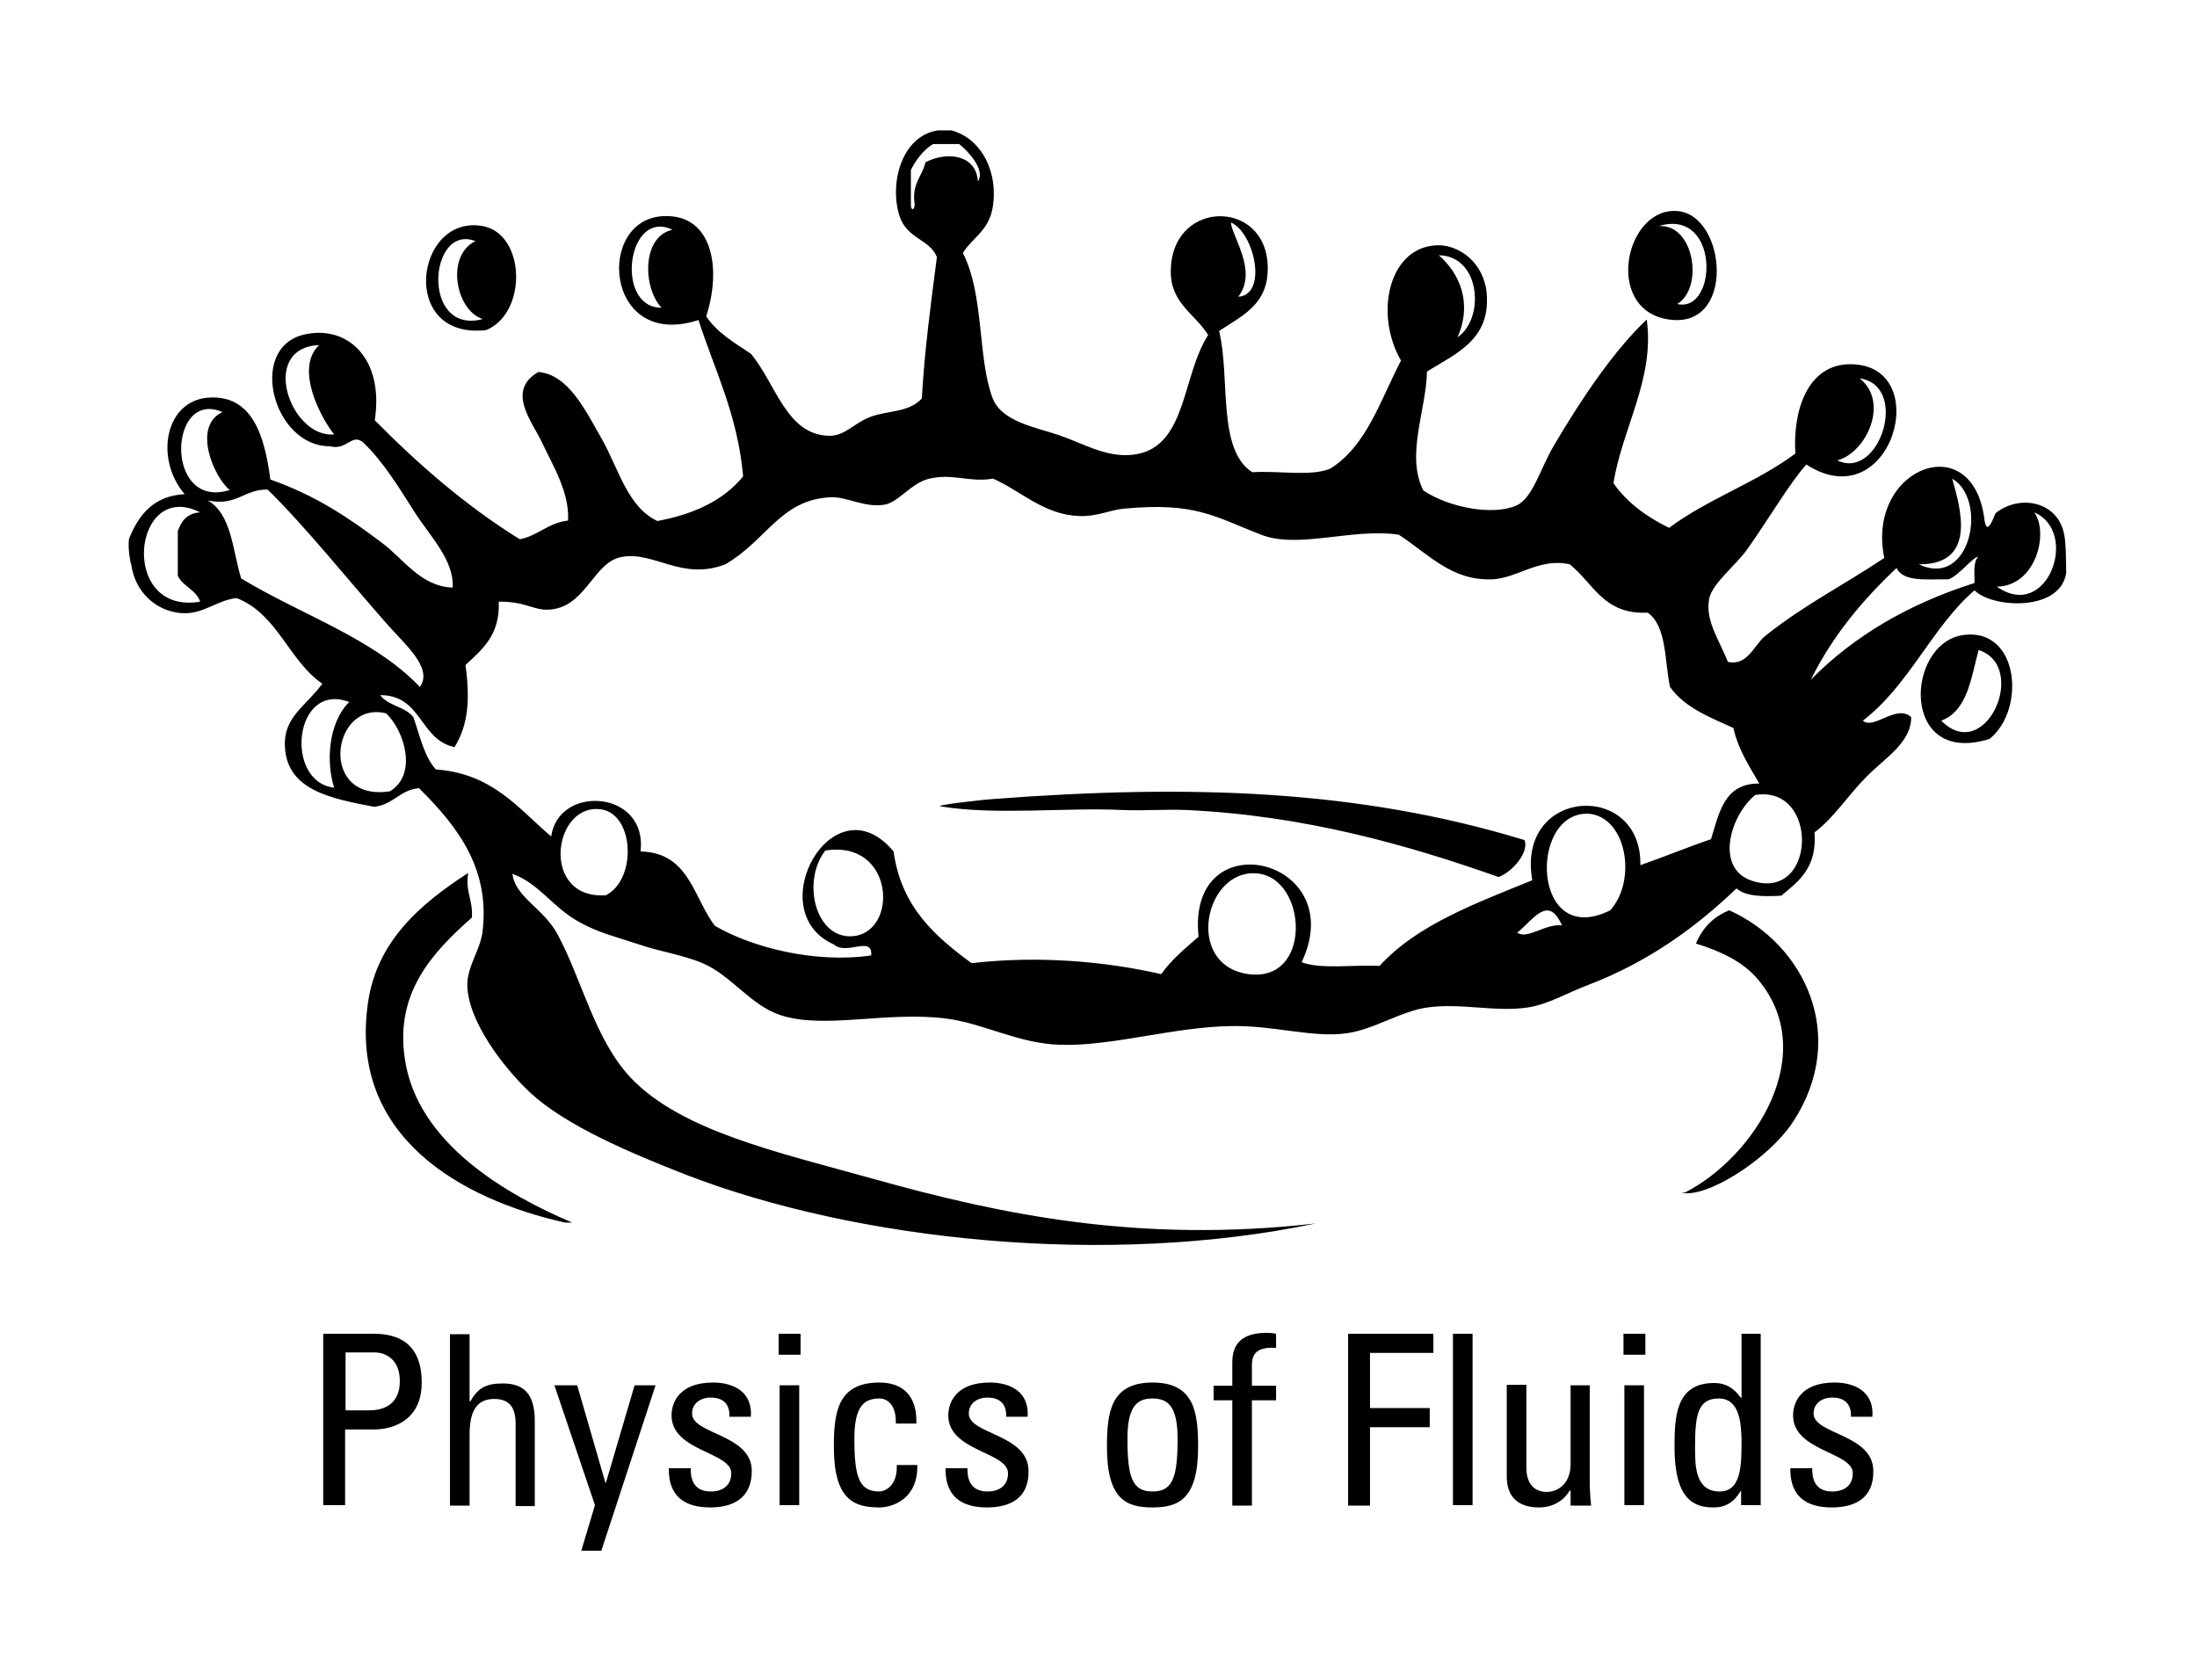 <?xml version="1.0" encoding="utf-8"?>
<!-- Generator: Adobe Illustrator 18.1.1, SVG Export Plug-In . SVG Version: 6.00 Build 0)  -->
<!DOCTYPE svg PUBLIC "-//W3C//DTD SVG 1.1//EN" "http://www.w3.org/Graphics/SVG/1.1/DTD/svg11.dtd">
<svg version="1.1" xmlns="http://www.w3.org/2000/svg" xmlns:xlink="http://www.w3.org/1999/xlink" x="0px" y="0px"
	 viewBox="0 0 481.9 368.5" enable-background="new 0 0 481.9 368.5" xml:space="preserve">
<g id="Guides">
</g>
<g id="Drops_1_">
	<path id="Droplets" display="none" fill="#F7941E" d="M275.5,214.4c-0.8,0-1.6-0.1-2.4-0.2c-7.1-1.3-9.3-7.4-8.5-12.9
		c0.8-5,4.4-10.3,10.3-10.3c0.2,0,0.5,0,0.7,0c5.6,0.4,8.6,6.1,9,11.2c0.3,3.8-0.7,7.3-2.8,9.5C280.4,213.4,278.1,214.4,275.5,214.4
		C275.5,214.4,275.5,214.4,275.5,214.4z M186.4,206c-4.2,0-7.4-3.4-8.3-8.7c-0.7-3.9,0.3-8,2.5-11c0.1-0.1,0.2-0.2,0.4-0.2
		c0.9-0.1,1.8-0.2,2.6-0.2c4.5,0,8,2.2,9.7,6c1.5,3.4,1.4,7.6-0.4,10.5c-1.4,2.2-3.5,3.5-6,3.6C186.6,206,186.5,206,186.4,206z
		 M347.5,201.8c-4.7,0-8.1-3.8-8.7-9.8c-0.4-4.4,0.8-8.7,3.2-11.4c1.6-1.8,3.7-2.7,6.1-2.7l0.2,0c4.3,0.3,7.7,4,8.5,9.6
		c0.7,4.7-0.5,9.5-3.2,12.6c0,0.1-0.1,0.1-0.2,0.1C351.3,201.3,349.3,201.8,347.5,201.8L347.5,201.8z M131.9,197
		c-2.9,0-5.4-1-7.1-2.8c-1.8-2-2.7-4.9-2.4-8c0.4-4.6,3.3-9.3,8.3-9.3c0.5,0,1,0,1.4,0.1c4.4,0.8,6.2,5.8,6.1,10.2
		c-0.1,4.4-2.1,8.1-5.1,9.6c-0.1,0-0.1,0.1-0.2,0.1C132.6,197,132.3,197,131.9,197z M387.5,194.3c-1.1,0-2.3-0.2-3.5-0.6
		c-5.4-1.8-5.9-7.2-4.5-11.6c0.9-3.2,2.9-6.2,5.2-8.1c0.1-0.1,0.2-0.1,0.3-0.1c0.6-0.1,1.2-0.2,1.8-0.2c5.9,0,8.5,4.9,9,9.2
		c0.4,3.5-0.6,6.8-2.5,9C391.8,193.5,389.8,194.3,387.5,194.3z M83.2,174.3c-2.8,0-5.2-0.9-6.8-2.6c-1.6-1.7-2.5-4.2-2.3-6.9
		c0.2-4.5,3.3-9.2,8.5-9.2c0.7,0,1.5,0.1,2.3,0.3c0.1,0,0.2,0.1,0.3,0.1c2.1,2.1,3.8,5.5,4.3,8.8c0.6,4.2-0.6,7.5-3.6,9.3
		c-0.1,0-0.1,0.1-0.2,0.1C84.8,174.3,84,174.3,83.2,174.3z M73.2,173.3c-2.5-0.3-4.5-1.5-5.9-3.7c-1.9-3-2.3-7.4-1-11.1
		c1.3-3.7,3.9-5.8,7.2-5.8c1.1,0,2.2,0.2,3.3,0.7c0.2,0.1,0.3,0.2,0.4,0.4c0,0.2,0,0.4-0.2,0.5c-1.9,1.9-3.2,4.6-3.7,8
		c-0.6,3.4-0.4,7.2,0.6,10.2c0.1,0.2,0,0.4-0.1,0.5C73.6,173.3,73.5,173.3,73.2,173.3C73.3,173.3,73.3,173.3,73.2,173.3z M431,161.2
		c-1.9,0-3.8-0.9-5.6-2.7c-0.1-0.1-0.2-0.3-0.2-0.5c0-0.2,0.2-0.3,0.4-0.4c2.6-1,4.3-3.1,5.6-6.8c0.6-1.7,1-3.5,1.5-5.3
		c0.2-1,0.5-2,0.8-3c0-0.1,0.1-0.3,0.3-0.3c0.1,0,0.2-0.1,0.3-0.1c0.1,0,0.1,0,0.2,0c2.1,0.7,3.7,2,4.5,3.9c1.1,2.4,1.1,5.7-0.1,8.8
		C437.1,158.6,434.1,161.2,431,161.2L431,161.2z M41.5,132.8c-3,0-5.6-1-7.5-3c-2.1-2.3-3.2-5.6-3-9.3c0.3-4.7,3.1-9.8,8.4-9.8
		c1.5,0,3.1,0.4,4.8,1.3c0.2,0.1,0.4,0.4,0.3,0.6c-0.1,0.3-0.3,0.4-0.5,0.4c-2.2,0.1-3.5,1.2-4.4,3.6v9.6c0.5,0.9,1.3,1.6,2.1,2.3
		c1.1,0.9,2.2,1.8,2.7,3.4c0.1,0.2,0,0.3-0.1,0.5c-0.1,0.1-0.2,0.2-0.4,0.3C43.1,132.7,42.3,132.8,41.5,132.8
		C41.5,132.8,41.5,132.8,41.5,132.8z M443.1,131.1c-1.8,0-3.6-0.6-5.4-1.9c-0.2-0.1-0.3-0.4-0.2-0.6c0.1-0.2,0.3-0.4,0.5-0.4
		c3.3-0.1,6.1-2.1,7.7-5.5c1.6-3.5,1.6-7.7,0-9.9c-0.1-0.2-0.1-0.5,0-0.7c0.1-0.1,0.3-0.2,0.4-0.2c0.1,0,0.2,0,0.2,0
		c5.4,2.3,6.2,8.7,4.2,13.5C449.1,128.9,446.3,131.1,443.1,131.1C443.1,131.1,443.1,131.1,443.1,131.1z M424.7,125.3
		c-1.3,0-2.6-0.3-4-1c-0.2-0.1-0.4-0.4-0.3-0.6c0.1-0.3,0.3-0.4,0.6-0.4c0,0,0,0,0,0c4.7,0,7.3-1.6,8.3-5c1-3.8-0.3-8.8-1.2-12.2
		l-0.2-0.9c-0.1-0.2,0-0.5,0.2-0.6c0.1-0.1,0.2-0.1,0.3-0.1c0.1,0,0.2,0,0.3,0.1c4.1,2.4,5.1,8.3,4,13
		C431.4,122.3,428.4,125.3,424.7,125.3z M47.4,108.6c-5.4,0-7.7-4.7-8.1-8.8c-0.3-3.4,0.6-6.7,2.4-8.7c1.2-1.3,2.6-1.9,4.3-1.9
		c1,0,2,0.2,3.1,0.7c0.2,0.1,0.3,0.3,0.3,0.5c0,0.2-0.1,0.4-0.3,0.5c-3.6,1.7-3.2,5.9-2.7,8.2c0.8,3.6,2.9,6.8,4.4,8
		c0.2,0.1,0.2,0.3,0.2,0.5c0,0.2-0.2,0.4-0.4,0.4C49.5,108.4,48.4,108.6,47.4,108.6z M405.6,102.2c-1,0-1.9-0.2-2.9-0.7
		c-0.2-0.1-0.3-0.3-0.3-0.6c0-0.2,0.2-0.4,0.4-0.5c3.1-0.8,6-4,7.1-7.8c1.1-3.7,0.2-7-2.5-9.1c-0.2-0.2-0.3-0.4-0.2-0.7
		c0.1-0.2,0.3-0.3,0.5-0.3c0,0,0.1,0,0.1,0c2.1,0.3,3.7,1.2,4.8,2.8c1.4,1.9,1.8,4.8,1.2,7.9C413,97.6,409.9,102.2,405.6,102.2
		C405.6,102.2,405.6,102.2,405.6,102.2z M72.7,95.9c-4.8,0-8.7-4.7-10-9.3c-1-3.3-0.6-6.3,0.8-8.4c1.3-1.9,3.6-2.9,6.5-3.1
		c0,0,0,0,0,0c0.2,0,0.4,0.1,0.5,0.3c0.1,0.2,0,0.5-0.1,0.6c-2,1.9-2.6,4.9-1.6,8.9c1,4.1,3.5,8.2,4.9,9.9c0.1,0.2,0.2,0.4,0.1,0.6
		c-0.1,0.2-0.3,0.3-0.5,0.4C73.1,95.8,72.9,95.9,72.7,95.9z M319.7,74.6c-0.1,0-0.3,0-0.4-0.1c-0.2-0.2-0.3-0.4-0.2-0.7
		c1.5-3.5,1.8-6.9,0.8-10.1c-0.8-2.7-2.4-5.2-4.8-7.2c-0.2-0.2-0.2-0.4-0.2-0.6c0.1-0.2,0.3-0.4,0.5-0.4c0,0,0,0,0,0
		c4.1,0,7.3,2.9,8.2,7.5c0.9,4.6-0.7,9.3-3.8,11.5C319.9,74.6,319.8,74.6,319.7,74.6z M103.4,70.9c-5.5,0-7.6-4.9-7.8-9.1
		c-0.1-3.3,0.9-6.4,2.6-8.3c1.1-1.1,2.4-1.7,3.9-1.7c0.8,0,1.6,0.2,2.4,0.5c0.2,0.1,0.4,0.3,0.4,0.5c0,0.2-0.1,0.4-0.3,0.5
		c-2.6,1.3-4,4.3-3.6,8c0.4,3.9,2.5,7.2,5.2,8.1c0.2,0.1,0.4,0.3,0.4,0.6c0,0.3-0.2,0.5-0.4,0.5C105.1,70.8,104.2,70.9,103.4,70.9z
		 M145,68.1c-1.9,0-3.6-0.7-4.8-2.1c-1.8-2-2.5-5.4-2.1-8.9c0.5-3.9,2.8-7.9,6.7-7.9c1,0,2,0.3,3,0.7c0.2,0.1,0.3,0.3,0.3,0.6
		c0,0.2-0.2,0.4-0.4,0.5c-4.1,0.9-4.8,5.3-4.9,7.2c-0.2,3.4,0.9,7.1,2.7,9c0.2,0.2,0.2,0.4,0.1,0.6c-0.1,0.2-0.3,0.3-0.5,0.3
		C145.1,68.1,145,68.1,145,68.1z M368.9,67.4c-0.4,0-0.8,0-1.2-0.1c-0.2-0.1-0.4-0.2-0.4-0.5c0-0.2,0.1-0.5,0.3-0.6
		c2.9-1.8,3.5-6.2,2.9-9.5c-0.6-3.2-2.6-6.6-6.2-6.6c-0.1,0-0.3,0-0.4,0c0,0,0,0,0,0c-0.3,0-0.5-0.2-0.6-0.5
		c-0.1-0.3,0.1-0.6,0.4-0.6c1.1-0.3,2.2-0.5,3.2-0.5c3.8,0,6.7,2.6,7.7,6.9c0.8,3.6,0.2,7.6-1.7,10
		C371.8,66.7,370.4,67.4,368.9,67.4L368.9,67.4z M271.6,65.6c-0.2,0-0.4-0.1-0.5-0.3c-0.1-0.2-0.1-0.4,0.1-0.6
		c1.5-1.9,1.9-4.3,1.2-7.4c-0.4-1.7-1.1-3.4-1.7-4.9c-0.6-1.5-1.1-2.7-1.2-3.7c0-0.2,0.1-0.4,0.2-0.5c0.1-0.1,0.2-0.1,0.3-0.1
		c0.1,0,0.2,0,0.2,0c2.6,1.2,4.4,4.6,5.1,7.4c0.9,3.4,0.7,6.5-0.6,8.3C274,65,272.9,65.6,271.6,65.6
		C271.6,65.6,271.6,65.6,271.6,65.6z M200.1,46.5c-0.2,0-0.4-0.1-0.6-0.3c-0.3-0.3-0.4-0.8-0.4-1.6l0-7.3c0-0.1,0-0.2,0.1-0.2
		c0.9-1.9,2.8-4.7,5.1-6c0.1,0,0.2-0.1,0.3-0.1h5.7c0.1,0,0.2,0,0.3,0.1c2.2,1.7,6.1,6,4.2,8.9c-0.1,0.2-0.3,0.3-0.5,0.3
		c0,0-0.1,0-0.1,0c-0.2-0.1-0.4-0.3-0.4-0.5c-0.3-4.4-4-4.9-5.6-4.9c-1.6,0-3.3,0.4-4.8,1.2c-0.3,1-0.7,1.8-1.1,2.6
		c-0.8,1.6-1.6,3.1-1.2,5.9c0.1,0.7,0,1.3-0.4,1.6C200.6,46.4,200.4,46.5,200.1,46.5L200.1,46.5z"/>
</g>
<g id="Logo">
	<path fill-rule="evenodd" clip-rule="evenodd" d="M328.7,192.4c-19.8-7-42.5-13.5-68.5-14.7c-4.6-0.2-9.2,0.2-13.9,0
		c-12.7-0.6-27.9,1.2-40-0.8c-1.5-0.3,10.8-1.6,11.4-1.6c43.4-3.3,80.4-2.1,116.7,9C335.4,186.9,331.9,191.2,328.7,192.4z
		 M430.7,139.3c12.2-1.6,13.7,16.4,5.7,22.8C416.7,168.3,417.9,141,430.7,139.3z M434,142.6c-1.7,6.2-2.4,13.3-8.2,15.5
		C435.5,167.9,445.1,146.2,434,142.6z M105.9,49.6c9.3,1.7,9.9,18.9,0.8,22.8C87.4,74.7,91,46.9,105.9,49.6z M105.9,70
		c-6-1.9-8.2-14-1.6-17.1C94,48.9,92.3,73.6,105.9,70z M367.9,46.3c10.9,0.8,13,26.6-2.4,23.7C351.8,67.4,356.6,45.4,367.9,46.3z
		 M367.9,66.7c8.9,2,9.4-21.2-4.1-17.1C371.6,49,373.8,63.1,367.9,66.7z M103.5,201.3c0.3-3.9-1.5-5.6-0.8-9.8
		c-10.5,6.8-20.1,15-22,28.6c-4.2,29.2,20.4,43,43.2,48.1c0.5,0,1.1,0,1.6,0c-14.4-6.1-34-17.4-36.7-35.9
		C86.6,217.8,94.8,209,103.5,201.3z M379.3,199.7c-3.5,1.4-5.9,3.9-7.3,7.3c5.6,1.7,10.1,4,13.1,7.3c14.7,16.5-0.3,39.6-15.5,47.3
		c-0.3-0.1-0.6,0.1-0.8,0c5,1.5,18.8-6.9,24.5-15.5C405.6,227.3,395.8,207.1,379.3,199.7z M433.1,129.5c-9.3,8-14.3,20.8-24.5,28.6
		c2.4,2.1,7.3-3.7,10.6-0.8c0.1,5.6-5.9,9.1-9.8,13.1c-4,4-7.2,9.1-11.4,12.2c0.6,7.7-3.4,10.7-7.3,13.9c-4,0.2-7.8,0.2-9.8-1.6
		c-8.7,8.3-19,16-32.6,21.2c-4.3,1.6-8.6,4.2-13.1,4.9c-7,1.1-14.7-1-22,0c-6,0.8-11.8,4.9-18,5.7c-7.3,1-15.9-1.8-25.3-1.6
		c-12.6,0.2-26.1,4.5-37.5,4.1c-9-0.3-16.5-4.6-24.5-5.7c-13.1-1.8-27,2.4-36.7-0.8c-6.5-2.1-10.9-8.8-17.1-11.4
		c-4.2-1.8-9.6-2.6-13.9-4.1c-4.8-1.6-8.8-2.5-13.1-4.9c-6-3.3-8.7-8.4-14.7-10.6c0.6,5.1,6.8,7.6,9.8,13.1
		c5.5,10.1,8.2,23.3,16.3,31.8c11.1,11.5,31.8,16.1,53,22c28.2,7.9,58.5,14.2,97.1,9.8c-45.7,9.6-100.5,3.8-137.9-10.6
		c-12.6-4.9-26.6-10.9-34.3-18c-6.1-5.7-13.8-15.9-13.9-23.7c0-4.1,2.7-7.5,3.3-11.4c1.8-13.8-5.1-23.1-13.9-31.8
		c-4.2,0.4-5.6,3.6-9.8,4.1c-9.4-1.8-19.1-3.6-19.6-13.1c-0.4-6.5,4.3-8.7,8.2-13.9c-7.4-5.1-9.8-15.3-18.8-18.8
		c-4.5,0.5-7.4,3.7-12.2,3.3c-5.7-0.5-10.1-4.8-10.9-10.6c-0.2-0.4-0.8-3.7-0.5-5.7c2.1-5.2,5.3-9.4,12.2-9.8
		c-6.7-7.8-4.3-20.9,5.7-21.2c9-0.3,11.8,8,13.1,18c10,3.5,17.2,8.4,24.5,13.9c4.6,3.4,8.5,9.6,15.5,9.8c0.3-6-4.9-11.2-8.2-16.3
		c-3.5-5.5-7-11.3-11.4-15.5c-2.5-2.2-3.6,1.8-7.3,0.8c-12.5,0.1-18.2-21.6-5.7-24.5c9.4-2.2,17.6,5.1,15.5,18.8
		c9.6,9.7,19.9,18.7,31.8,26.1c4.1-0.8,6.2-3.6,10.6-4.1c0.3-6.2-3.2-11.8-5.7-17.1c-2.1-4.5-8-11.4-0.8-15.5
		c6.6,0.6,10.3,8.4,13.9,14.7c3.7,6.5,5.6,14.9,12.2,18c8-1.5,14.5-4.5,18.8-9.8c-1.2-13.5-6.2-23.2-9.8-34.3
		c-20.7,6.8-22.7-22.6-7.3-22.8c10.4-0.2,12.4,11.5,9,22c2.4,3.6,6.2,5.8,9.8,8.2c5.5,6.6,7.8,17.8,17.1,18c3.5,0.1,5.4-2.7,9-4.1
		c3.8-1.5,8.5-0.9,11.4-4.1c0.6-10.8,2-20.9,3.3-31c-1.6-4-6.5-3.9-8.2-9c-2.3-7.2,0.5-17.7,8.5-18.8c0.3,0,0.3,0,0.5,0
		c0.8,0,1.6,0,2.4,0c6.6,1.8,10.4,9.2,9,17.1c-0.9,5-4.5,6.5-6.5,9.8c4.7,9.2,3.2,23,6.5,31.8c2,5.3,9.8,6.5,14.7,8.2
		c5.7,2,11,5.3,17.1,4.1c10.8-2.1,9.8-17.3,15.5-26.1c-2.8-4.6-8.2-6.9-8.2-13.9c0-16.6,22.7-16.1,21.2,0.8
		c-0.6,6.7-5.9,9.1-10.6,12.2c2.5,10.2-0.5,26.1,7.3,31c5.5-0.4,12.9,1,17.1-0.8c8-5,11-15.1,15.5-23.7c-6-10.4-2.6-25.2,8.2-25.3
		c4.6,0,10,3.8,10.6,10.6c0.8,10-6.4,13-13.1,17.1c-0.2,8.6-4.7,18.4-0.8,26.1c5.5,3.7,15.2,5.6,20.4,3.3c3.6-1.6,5.2-8,8.2-13.1
		c6.3-10.7,13.3-21,20.4-27.7c1.8,12.9-5.4,23.9-7.3,35.9c3,4.3,7.3,7.4,12.2,9.8c8.4-6.3,19.3-10,27.7-16.3
		c-0.6-9.5,2.7-19.7,12.2-19.6c18.5,0.2,8.9,34.1-9.8,22c-3.8,4.3-8.2,11.9-13.1,18.8c-2.4,3.3-7.5,7.3-8.2,10.6
		c-0.9,4.8,2,8.7,4.1,13.9c4.3,1,5.8-3.8,8.2-5.7c8.5-6.8,17.3-11.2,26.1-17.1c-4.1-19.8,19.6-29,22-8.2c0.6,3.8,2.2-1.4,2.4-1.6
		c5.3-4.3,13.9-2.6,15.1,4.9c0.3,1.1,0.4,5.4,0.4,8.2C451.9,134.3,436.9,133.4,433.1,129.5z M273.2,213.6c14.9,2.7,13.7-21.2,2.4-22
		C264.4,190.7,259.9,211.1,273.2,213.6z M285.5,211.1c4.4,1.6,11.5,0.5,17.1,0.8c8.3-9.1,21.1-13.7,33.5-18.8
		c-3.6-20.4,24.1-21.9,23.7-3.3c5.2-1.8,10.2-3.9,15.5-5.7c1.8-5.8,2.9-12.3,10.6-12.2c-2.2-3.8-4.6-7.4-5.7-12.2
		c-5.3-2.4-10.7-4.5-13.9-9c-1.2-5.8-0.7-13.4-4.9-16.3c-9.7,0.5-11.9-6.5-17.1-10.6c-6.7-1.5-11.5,3.1-17.1,3.3
		c-8.9,0.3-13.9-5.6-20.4-9.8c-10.2-1.5-22,3.2-30.2,0c-10.3-4-14.4-7.2-30.2-5.7c-3,0.3-5.9,1.8-9.8,1.6
		c-7.7-0.3-12.8-5.6-18.8-8.2c-5.2,0.9-8.7-1.2-13.9,0c-4,0.9-6.7,5.1-9.8,5.7c-4.6,0.8-8.4-1.9-12.2-1.6
		c-10.8,0.7-13.7,9.4-22.8,14.7c-9.6,3.7-15.7-3-22.8-1.6c-5.9,1.1-7.6,10.1-14.7,11.4c-4.3,0.8-5.7-1.7-12.2-1.6
		c0.3,7.4-3.7,10.5-7.3,13.9c1,7.3,0.7,13-2.4,18c-7.7-1.6-7.1-11.4-16.3-11.4c1.7,2.4,5.6,2.5,7.3,4.9c1.4,4,2.3,8.5,4.9,11.4
		c12.5,0.9,18.1,8.6,25.3,14.7c1.6-11.5,21.2-10.2,19.6,3.3c10.7,0.2,11.6,10.2,16.3,16.3c8.2,4.8,22.1,8.3,34.3,6.5
		c0.3-4.5-5.4,0.1-8.2-2.4c-16.3-7.3-0.1-36.3,13.1-20.4c1.7,12.2,9.1,18.6,17.1,24.5c14.7-1.7,29.3-0.4,41.6,2.4
		c2.3-3.2,5.2-5.6,8.2-8.2C260.2,179.7,296.4,188.2,285.5,211.1z M181,186.6c-5.2,6.9-2.1,19.1,5.7,18.8
		C197.2,205,196.4,184.1,181,186.6z M332.8,204.6c2.2,1.6,6.1-2,9.8-1.6C339.6,196.2,336.4,201.7,332.8,204.6z M353.2,199.7
		c6-6.7,3.5-20.7-4.9-21.2C335.2,178.2,336,208.3,353.2,199.7z M132.9,196.4c6.8-3.5,6.2-17.5-0.8-18.8
		C121.3,175.7,118.3,197.4,132.9,196.4z M384.2,193.2c14.3,4.8,14.9-21.1,0.8-18.8C379.4,179,376.2,190.5,384.2,193.2z M85.5,173.6
		c6.1-3.6,3.3-13.2-0.8-17.1C72.7,153.5,69.7,176,85.5,173.6z M73.3,172.8c-1.7-5.2-1.5-14,3.3-18.8
		C64.4,149.4,62.3,171.6,73.3,172.8z M92.1,150.7c3-4.2-3.5-9.5-7.3-13.9c-8.3-9.4-18-21.5-26.1-29.4c-5.2-0.1-6.7,3.7-13.1,2.4
		c5.2,3,5.4,10.9,7.3,17.1C66.1,134.9,81.9,140,92.1,150.7z M416,124.6c-7.4,7-14,14.8-18.8,24.5c9.5-9.6,21.4-16.6,35.9-21.2
		c0-2.2-0.3-4.7,0.8-5.7c-0.9-0.3-4.1,4-6.5,4.9C422.9,127,417.5,127.8,416,124.6z M43.9,132c-0.9-2.7-3.8-3.3-4.9-5.7
		c0-3.3,0-6.5,0-9.8c0.8-2.2,2-3.9,4.9-4.1C29.1,104.9,25.9,135,43.9,132z M438,128.7c11.1,7.8,18.2-12,8.2-16.3
		C449.5,117,446.5,128.6,438,128.7z M420.9,123.8c11.4,5.4,15.2-14.2,7.3-18.8C429.8,110.8,434,123.9,420.9,123.8z M50.4,107.5
		c-3.5-2.8-8.3-14-1.6-17.1C36.9,85.2,36,112,50.4,107.5z M403,101c9.3,4.5,15.9-16.4,4.9-18C414.5,88.2,409.4,99.3,403,101z
		 M73.3,95.3C70.8,92.3,64.4,81,70,75.7C56.7,76.3,63.7,96.2,73.3,95.3z M319.7,74c6.1-4.2,5-17.9-4.1-18
		C320.2,60,323,66.5,319.7,74z M145.1,67.5c-4.1-4.3-4.4-15.6,2.4-17.1C137.5,45.6,134.8,67.6,145.1,67.5z M271.6,65.1
		c6.5-0.4,3.6-14-1.6-16.3C270.1,51.7,276,59.5,271.6,65.1z M214.5,39.8c1.7-2.5-2.1-6.6-4.1-8.2c-1.9,0-3.8,0-5.7,0
		c-2.3,1.3-4.1,4-4.9,5.7c0,2.4,0,4.9,0,7.3c-0.1,2,1,1.4,0.8,0c-0.6-4.4,1.7-5.9,2.4-9C207.6,33.2,214.1,33.8,214.5,39.8z"/>
</g>
<g id="Text">
	<g id="POF">
		<path d="M70.9,330.2v-37.6H82c5.1,0,10.5,1.9,10.5,10.7c0,8.6-6.7,10.3-10.5,10.3h-6.3v16.6H70.9z M75.7,309.4h5.3
			c2,0,6.7-0.5,6.7-6.4c0-5.7-4.3-6.3-5.3-6.3h-6.6V309.4z"/>
		<path d="M113.1,330.2v-17.8c0-3.2-1-5.5-4.7-5.5c-4.3,0-5.4,3.4-5.4,7.9v15.5h-4.3v-37.6h4.3v14.7h0.2c1.7-3.1,3.7-3.9,7.1-3.9
			c4.5,0,7,2.2,7,8.2v18.7H113.1z"/>
		<path d="M132.8,325.3h0.1l6.3-21.4h4.6l-11.9,36.3h-4.4l3-10l-8.9-26.3h5L132.8,325.3z"/>
		<path d="M155.8,330.7c-5.7,0-9.2-2.5-9.1-8.6h4.8c0,1.5,0.1,5.1,4.4,5.1c2.6,0,4.5-1.3,4.5-4c0-4.7-13.1-4.8-13.1-12.7
			c0-2.8,1.7-7.2,9.1-7.2c4.7,0,8.7,2.2,8.3,7.5H160c0.1-2.8-1.4-4.2-4.1-4.2c-2.3,0-4.1,1.3-4.1,3.5c0,4.6,13.1,4.5,13.1,12.6
			C164.9,328.5,161,330.7,155.8,330.7z"/>
		<path d="M170.8,292.6h4.8v4.6h-4.8V292.6z M175.3,330.2H171v-26.3h4.3V330.2z"/>
		<path d="M196.5,312.3c0.1-4.3-2-5.5-3.6-5.5c-3.3,0-5.5,1.6-5.5,8.8c0,8.6,1.1,11.6,5.5,11.6c1,0,4-1,3.8-5.8h4.5
			c0.2,7.4-5.4,9.3-8.3,9.3c-5.6,0-10-1.7-10-13.3c0-7.7,0.9-14.1,10-14.1c5.3,0,8.3,3.1,8.1,9H196.5z"/>
		<path d="M216.5,330.7c-5.7,0-9.2-2.5-9.1-8.6h4.8c0,1.5,0.1,5.1,4.4,5.1c2.6,0,4.5-1.3,4.5-4c0-4.7-13.1-4.8-13.1-12.7
			c0-2.8,1.7-7.2,9.1-7.2c4.7,0,8.7,2.2,8.3,7.5h-4.7c0.1-2.8-1.4-4.2-4.1-4.2c-2.3,0-4.1,1.3-4.1,3.5c0,4.6,13.1,4.5,13.1,12.6
			C225.7,328.5,221.8,330.7,216.5,330.7z"/>
		<path d="M242.8,317.4c0-7.7,0.9-14.1,10-14.1c9.1,0,10,6.4,10,14.1c0,11.6-4.4,13.3-10,13.3C247.2,330.7,242.8,329.1,242.8,317.4z
			 M258.3,315.6c0-7.2-2.2-8.8-5.5-8.8c-3.3,0-5.5,1.6-5.5,8.8c0,8.6,1.1,11.6,5.5,11.6C257.2,327.2,258.3,324.2,258.3,315.6z"/>
		<path d="M270.3,303.9v-5.1c0-5.3,3.8-6.4,7.6-6.4c0.9,0,1.4,0.1,2,0.2v3.1c-4.5-0.3-5.3,1.6-5.3,3.8v4.5h5.3v3.2h-5.3v23.1h-4.3
			v-23.1h-4.1v-3.2H270.3z"/>
		<path d="M295.7,330.2v-37.6h18.7v4.2h-13.9v12.1h13.1v4.2h-13.1v17.2H295.7z"/>
		<path d="M323,330.2h-4.3v-37.6h4.3V330.2z"/>
		<path d="M344.4,303.9h4.3v20.9c0,1.8,0.1,3.6,0.3,5.5h-4.5V327h-0.2c-1.4,2.4-3.9,3.7-6.7,3.7c-4.6,0-7.1-2.3-7.1-6.8v-20.1h4.3
			v18.2c0,3.2,1.5,5.3,4.5,5.3c2.3,0,5.2-1.7,5.2-6.1V303.9z"/>
		<path d="M356.1,292.6h4.8v4.6h-4.8V292.6z M360.6,330.2h-4.3v-26.3h4.3V330.2z"/>
		<path d="M381.9,292.6h4.3v37.6h-4.3v-3.1h-0.1c-1.5,2.5-3.3,3.6-6,3.6c-4.2,0-8.5-1.7-8.5-13.2c0-6.6,0.2-14.1,8.7-14.1
			c2.5,0,4.3,1.1,5.8,3.2h0.2V292.6z M377,306.8c-4.6,0-5.2,3.6-5.2,10.7c0,4,0,9.7,5.4,9.7c4.8,0,4.8-5.9,4.8-11.3
			C381.9,312.5,381.7,306.8,377,306.8z"/>
		<path d="M401.8,330.7c-5.7,0-9.2-2.5-9.1-8.6h4.8c0,1.5,0.1,5.1,4.4,5.1c2.6,0,4.5-1.3,4.5-4c0-4.7-13.1-4.8-13.1-12.7
			c0-2.8,1.7-7.2,9.1-7.2c4.7,0,8.7,2.2,8.3,7.5h-4.7c0.1-2.8-1.4-4.2-4.1-4.2c-2.3,0-4.1,1.3-4.1,3.5c0,4.6,13.1,4.5,13.1,12.6
			C411,328.5,407.1,330.7,401.8,330.7z"/>
	</g>
</g>
</svg>
